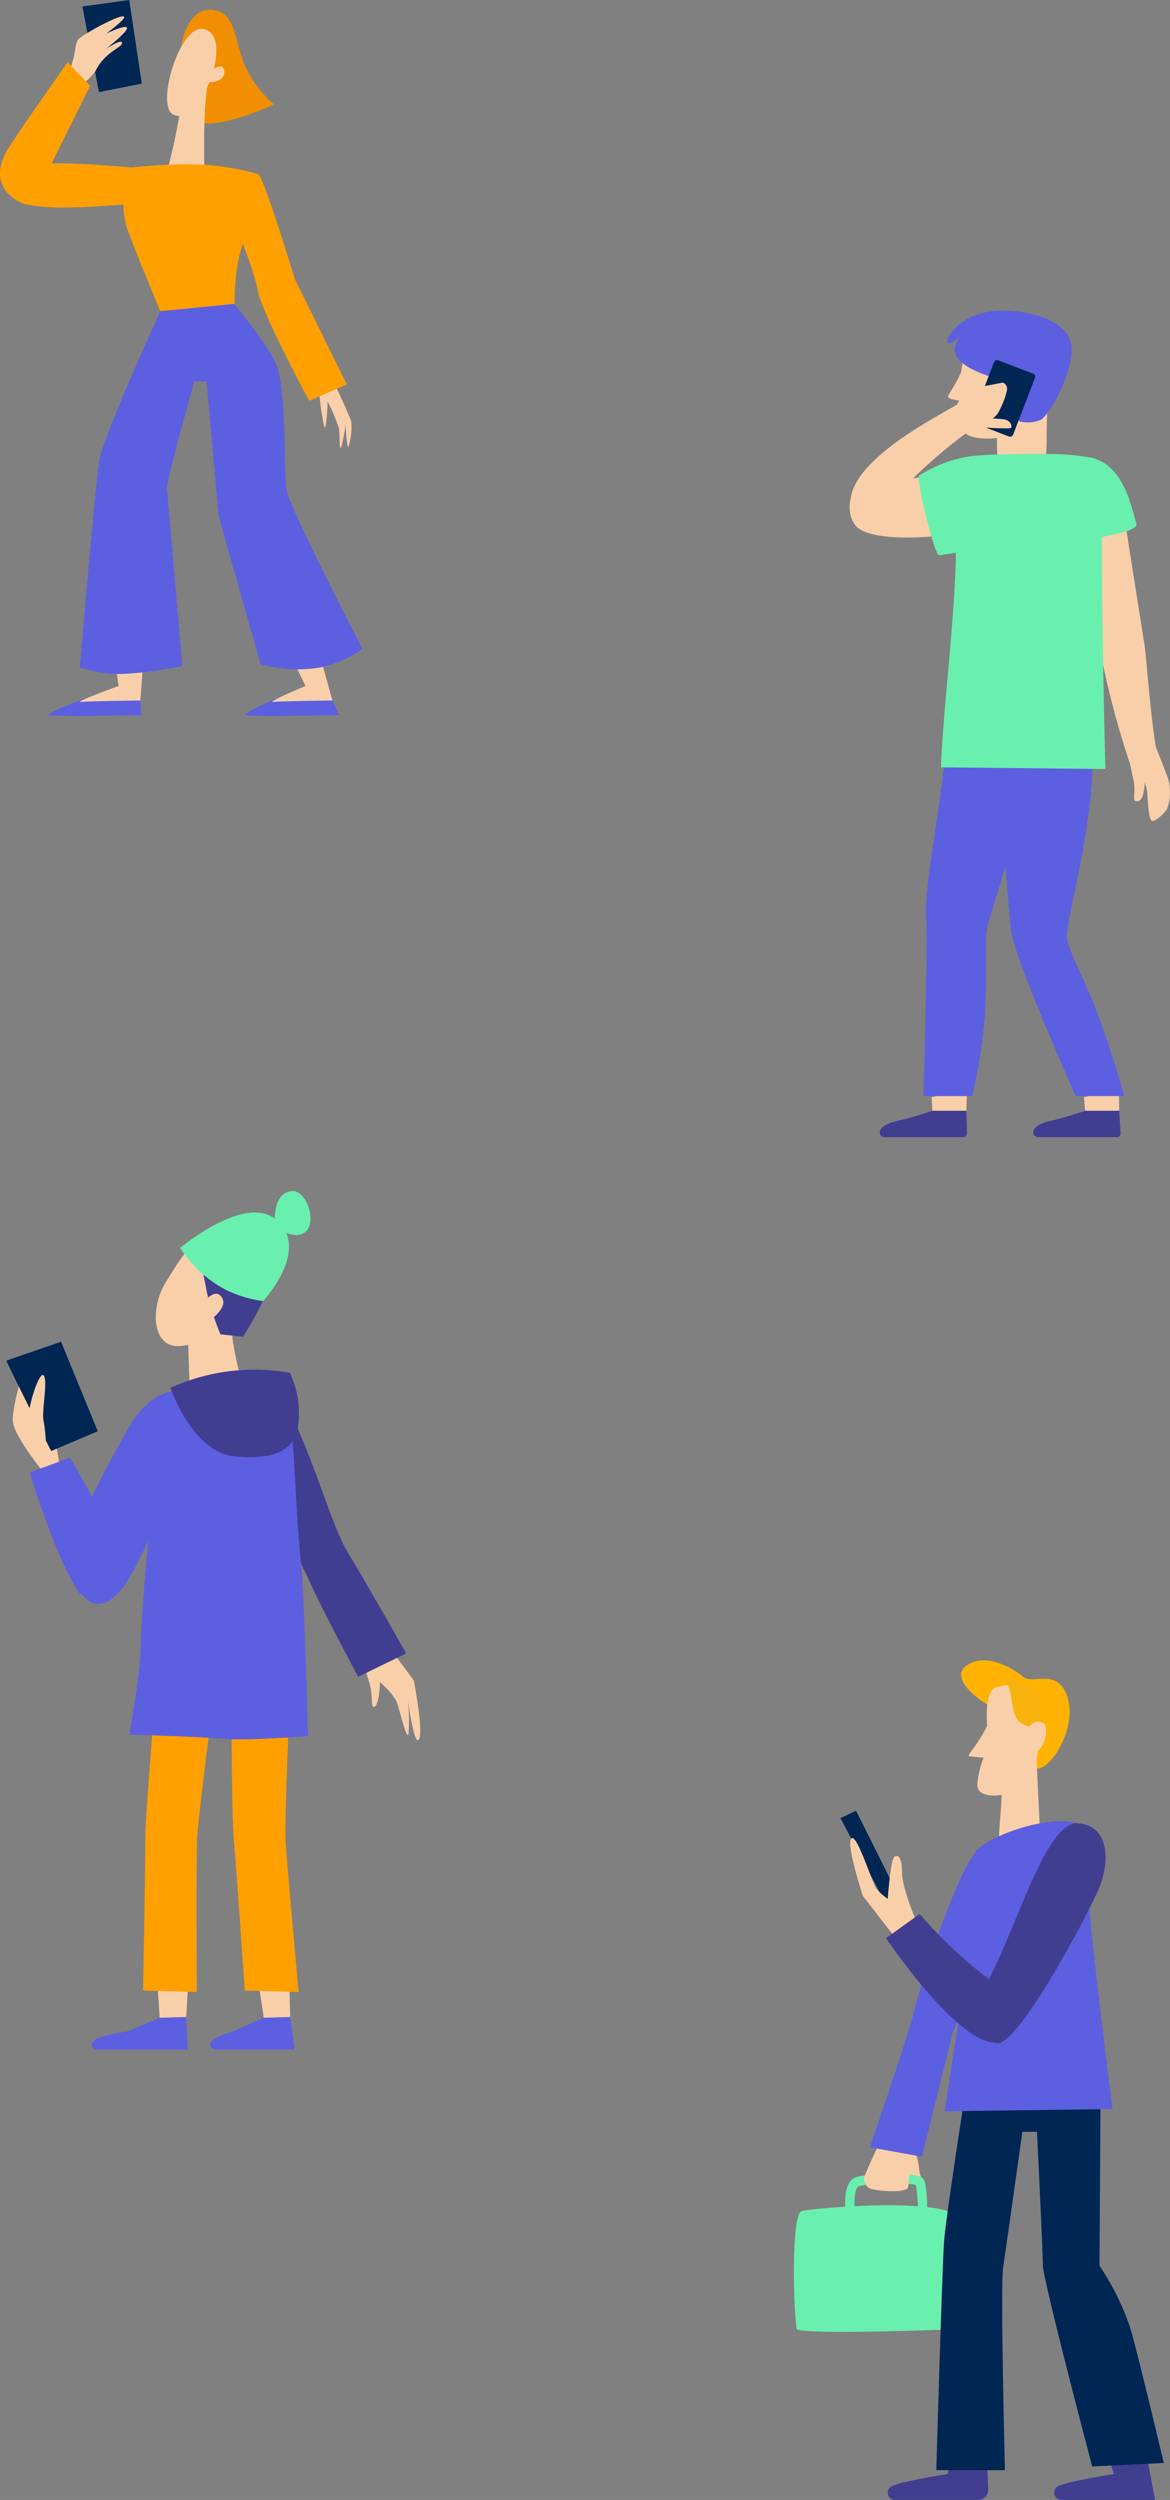 <svg xmlns="http://www.w3.org/2000/svg" width="140.206" height="299.363" viewBox="0 0 140.206 299.363">
  <rect x="0" y="0" width="140.206" height="299.363" fill="#808080" stroke="none"/>
  <g id="Group_7153" data-name="Group 7153" transform="translate(-521.396 -2436.522)">
    <g id="Group_6176" data-name="Group 6176" transform="translate(-2554.881 340.589)">
      <path id="Path_10566" data-name="Path 10566" d="M3116.07,2141.236l-1.586,1.336s.23,2.274.355,2.921.292,1.982.459,1.481a22.68,22.68,0,0,0,.23-2.963,18.9,18.9,0,0,1,1.4,3.339c.041.689,0,2.65.25,2.108a16.831,16.831,0,0,0,.5-2.713s.146,2.942.355,2.692a7.448,7.448,0,0,0,.333-3.026C3118.2,2145.764,3116.07,2141.236,3116.07,2141.236Z" fill="#f9cfaa"/>
      <g id="Group_6174" data-name="Group 6174">
        <path id="Path_10567" data-name="Path 10567" d="M3090.485,2178.076s-9.13,3.286-8.377,3.492,11.145,0,11.145,0l-.157-1.751Z" fill="#5c5fe0"/>
        <path id="Path_10568" data-name="Path 10568" d="M3090.485,2178.076s-5.562,2.007-4.5,1.91,7.109-.169,7.109-.169l.484-6.481-3.676.58Z" fill="#f9cfaa"/>
      </g>
      <g id="Group_6175" data-name="Group 6175">
        <path id="Path_10569" data-name="Path 10569" d="M3112.887,2178.076s-7.971,3.286-7.146,3.492,11.146,0,11.146,0l-.775-1.751Z" fill="#5c5fe0"/>
        <path id="Path_10570" data-name="Path 10570" d="M3110.84,2173.916l2.047,4.16s-4.854,2.007-3.824,1.91,7.049-.169,7.049-.169l-1.8-6.481Z" fill="#f9cfaa"/>
      </g>
      <path id="Path_10571" data-name="Path 10571" d="M3088.055,2099.591c-1.107.925-2.021,1.328-2.394,1.795a17.423,17.423,0,0,0-1.088,3.518l.979.762a5.728,5.728,0,0,0,1.414-3.119c.051-.8,2.591-3.253,2.213-3.609C3088.871,2098.648,3088.414,2099.29,3088.055,2099.591Z" fill="#f9cfaa"/>
      <path id="Path_10572" data-name="Path 10572" d="M3105.864,2104.276c-1.4-2.709-1.161-6.239-3.434-7.013-3.2-1.089-4.643,3.24-4.449,5.368a10.6,10.6,0,0,1-.145,4.159c-.532,2.37.242,3.724,3.095,3.918s8.173-2.273,8.173-2.273A13.733,13.733,0,0,1,3105.864,2104.276Z" fill="#f28f00"/>
      <path id="Path_10573" data-name="Path 10573" d="M3098.174,2105.581c.049,3.773-1.789,10.543-1.789,10.543l4.4.919s-.29-8.27.483-11.558C3101.63,2103.952,3098.174,2105.581,3098.174,2105.581Z" fill="#f9cfaa"/>
      <path id="Path_10574" data-name="Path 10574" d="M3100.5,2099.391c-2.757-.29-5.659,9.431-3.386,10.3s3.839-2.679,4.546-4.691C3102.285,2103.212,3102.836,2099.637,3100.5,2099.391Z" fill="#f9cfaa"/>
      <path id="Path_10575" data-name="Path 10575" d="M3101.269,2104.663l-.58,1.112s2.542.288,2.467-1.306C3103.107,2103.454,3102,2103.937,3101.269,2104.663Z" fill="#f9cfaa"/>
      <path id="Path_10576" data-name="Path 10576" d="M3092.008,2116a10.193,10.193,0,0,0-.435,7.472c1.378,3.7,3.917,9.721,3.917,9.721h8.923a27.8,27.8,0,0,1,.508-6.529c1.451-4.933,2.321-9.866,2.321-9.866a30.258,30.258,0,0,0-6.964-1.16A57.9,57.9,0,0,0,3092.008,2116Z" fill="#ffa000"/>
      <path id="Path_10577" data-name="Path 10577" d="M3094.91,2116.148c-2.322.073-14-1.523-16.177,0-1.976,1.383-2.249,3.12.8,4.208,3.007,1.074,14.291-.218,14.291-.218S3096.3,2116.1,3094.91,2116.148Z" fill="#ffa000"/>
      <path id="Path_10578" data-name="Path 10578" d="M3086.156,2096.707c0,.145,1.983,10.253,1.983,10.253l5.127-1.016-1.5-10.011Z" fill="#002654"/>
      <path id="Path_10579" data-name="Path 10579" d="M3088.986,2099.971s2.224-1.644,2.176-1.982c-.089-.625-4.885,2.031-5.465,2.611s-.339,2.9-1.5,5.417l1.257.58a11.591,11.591,0,0,0,2.273-2.152c.967-2.1,3-2.805,3.144-3.24.295-.886-1.959.628-1.959.628s2.587-2.007,2.587-2.539S3088.986,2099.971,3088.986,2099.971Z" fill="#f9cfaa"/>
      <path id="Path_10580" data-name="Path 10580" d="M3077.064,2114.045c-1.16,2.031-1.378,4.642,1.741,6.166,3.005,1.467,3.337-4.063,3.337-4.063l4.933-9.938-2.684-2.829S3078.03,2112.355,3077.064,2114.045Z" fill="#ffa000"/>
      <path id="Path_10581" data-name="Path 10581" d="M3095.49,2133.2s-6.843,14.9-7.327,17.99-2.321,24.665-2.321,24.665a14.639,14.639,0,0,0,5.223.774,40.469,40.469,0,0,0,7.061-.968s-1.662-19.253-1.838-21.182c-.1-1.064,3.772-14.6,3.772-14.6Z" fill="#5c5fe0"/>
      <path id="Path_10582" data-name="Path 10582" d="M3109.346,2139.483c-1.258-2.708-5.03-7.158-5.03-7.158l-8.826.871.411,6.19,1.354,2.128,3.773.1,1.45,16.153,5.03,17.7a16.234,16.234,0,0,0,7.158.387,13.237,13.237,0,0,0,5.029-2.225s-8.8-17.023-9.092-19.054S3110.6,2142.191,3109.346,2139.483Z" fill="#5c5fe0"/>
      <path id="Path_10583" data-name="Path 10583" d="M3107.242,2116.8l-3.047,5.441s2.539,5.876,2.975,8.487,6.166,13.2,6.166,13.2l4.5-1.958-6.238-12.623S3108.113,2117.744,3107.242,2116.8Z" fill="#ffa000"/>
    </g>
    <g id="Group_6181" data-name="Group 6181" transform="translate(-2554.881 340.589)">
      <path id="Path_10610" data-name="Path 10610" d="M3107.063,2332.012c.026.3.823,5.544.823,5.544l3.167-.085-.139-5.459Z" fill="#f9cfaa"/>
      <path id="Path_10611" data-name="Path 10611" d="M3111,2298.694l-7.156-4.4c.243,4.062.123,18.168.468,22.118s1.3,17.886,1.3,17.886l6.447.17s-1.5-16.363-1.577-18.507S3111,2298.694,3111,2298.694Z" fill="#ffa000"/>
      <path id="Path_10612" data-name="Path 10612" d="M3107.886,2337.556l-3.749,1.65a12.064,12.064,0,0,0-2.133.847,1.474,1.474,0,0,0-.42.337.619.619,0,0,0,.514.974h9.507l-.552-3.893Z" fill="#5c5fe0"/>
      <path id="Path_10613" data-name="Path 10613" d="M3095.412,2337.556l3.173-.085.339-5.459h-3.851C3095.073,2332.308,3095.412,2337.556,3095.412,2337.556Z" fill="#f9cfaa"/>
      <path id="Path_10614" data-name="Path 10614" d="M3093.691,2316.411c0,3.95-.268,17.886-.268,17.886l6.432.17s-.071-16.363.042-18.507,2.031-17.266,2.031-17.266l-6.77-4.4C3095.045,2298.355,3093.691,2312.461,3093.691,2316.411Z" fill="#ffa000"/>
      <path id="Path_10615" data-name="Path 10615" d="M3122.646,2292.826l-2.859.7a14.861,14.861,0,0,0,.7,3.767c.558,1.6.14,3.347.7,3s.627-2.93.627-2.93a9.737,9.737,0,0,1,1.953,2.232c.349.837,1.256,4.882,1.465,3.976a23.659,23.659,0,0,0-.07-4.046s.767,5.72,1.325,4.673-.628-7.044-.628-7.044Z" fill="#f9cfaa"/>
      <path id="Path_10616" data-name="Path 10616" d="M3082.631,2262.611l-3.3-3.47s-1.608,5.078-1.524,6.94,4.232,6.855,4.232,6.855l1.693.508-1.016-6.432Z" fill="#f9cfaa"/>
      <path id="Path_10617" data-name="Path 10617" d="M3110.392,2263.8l-2.116,11.51s4.063,7.617,5.248,10.326,5.67,11.087,5.67,11.087l5.755-2.793s-4.57-8.125-6.855-11.849S3114.031,2270.651,3110.392,2263.8Z" fill="#413d91"/>
      <path id="Path_10618" data-name="Path 10618" d="M3104.146,2252.609l-5.425,1.117c.107,3.4.319,9.308.319,9.308l6.861.425a42.4,42.4,0,0,1-1.755-7.127A35.632,35.632,0,0,1,3104.146,2252.609Z" fill="#f9cfaa"/>
      <path id="Path_10619" data-name="Path 10619" d="M3101.167,2244.245c-1.862-.085-3.47,2.708-5.078,5.332s-1.758,7.056,1.1,7.532a5.729,5.729,0,0,0,3.978-1.269s6.009-2.708,5.332-6.178S3101.167,2244.245,3101.167,2244.245Z" fill="#f9cfaa"/>
      <path id="Path_10620" data-name="Path 10620" d="M3100.024,2246.149a37.906,37.906,0,0,1,1.016,4.4,32.273,32.273,0,0,0,1.65,5.163l2.709.3s3.343-5.163,3.216-7.278S3100.024,2246.149,3100.024,2246.149Z" fill="#413d91"/>
      <path id="Path_10621" data-name="Path 10621" d="M3100.7,2251.862l.423,2.412s2.434-1.607,1.82-2.835C3102.182,2249.915,3100.7,2251.862,3100.7,2251.862Z" fill="#f9cfaa"/>
      <path id="Path_10622" data-name="Path 10622" d="M3109.207,2241.875c-3.731-2.881-11.341,3.5-11.341,3.5a14.632,14.632,0,0,0,5.628,5.093,15.032,15.032,0,0,0,4.317,1.269S3113.72,2245.359,3109.207,2241.875Z" fill="#69f0ae"/>
      <path id="Path_10623" data-name="Path 10623" d="M3111.167,2238.569c-2.447.319-1.915,4.308-1.915,4.308s2.34,1.7,3.67.531S3113.031,2238.325,3111.167,2238.569Z" fill="#69f0ae"/>
      <path id="Path_10624" data-name="Path 10624" d="M3091.567,2267.128c-2.836,5.052-8.089,14.187-6.481,18,1.108,2.624,3.138,4.329,5.755,1.1s8.23-17.438,8.23-17.438l-.436-5.933C3097.675,2262.154,3094.359,2262.154,3091.567,2267.128Z" fill="#5c5fe0"/>
      <path id="Path_10625" data-name="Path 10625" d="M3084.663,2270.482l-4.825,1.777s3.3,10.918,6.094,14.642c0,0,4.571-5.247,2.963-8.633S3084.663,2270.482,3084.663,2270.482Z" fill="#5c5fe0"/>
      <path id="Path_10626" data-name="Path 10626" d="M3110.392,2263.8c-1.354-2.624-15.15.338-15.15.338.593,5.163-1.777,16.674-2.116,29.538-.076,2.908-1.354,9.987-1.354,9.987s7.617.169,11.68.508c2.469.206,9.733-.339,9.733-.339s-.426-17.118-.846-20.9C3111.492,2275.306,3111.746,2266.419,3110.392,2263.8Z" fill="#5c5fe0"/>
      <path id="Path_10627" data-name="Path 10627" d="M3096.7,2262.129s2.606,7.659,7.659,8.191c4,.421,6.869-.35,7.552-3.085a11.363,11.363,0,0,0-.9-6.914A24.323,24.323,0,0,0,3096.7,2262.129Z" fill="#413d91"/>
      <path id="Path_10628" data-name="Path 10628" d="M3077.046,2258.859c.056.338,5.36,10.833,5.36,10.833l5.586-2.37-4.4-10.72Z" fill="#002654"/>
      <path id="Path_10629" data-name="Path 10629" d="M3081.531,2260.664c-.508-.762-2.2,4.147-1.946,6.856l2.2,3.047a21.955,21.955,0,0,0-.254-4.317C3081.193,2265.15,3082.039,2261.426,3081.531,2260.664Z" fill="#f9cfaa"/>
      <path id="Path_10630" data-name="Path 10630" d="M3095.412,2337.556l-3.894,1.65a16.425,16.425,0,0,0-3.639.847,1.7,1.7,0,0,0-.451.337.581.581,0,0,0,.429.974h10.94l-.212-3.893Z" fill="#5c5fe0"/>
    </g>
    <g id="Group_6183" data-name="Group 6183" transform="translate(-2533.881 340.589)">
      <path id="Path_10646" data-name="Path 10646" d="M3177.931,2296.761c-1.084-.908-4.333-3.045-6.792-1.405s2.43,4.947,3.074,4.918c0,0,3.477,6.244,5,7.3s5.391-4.648,3.905-8.648C3181.908,2295.669,3179.014,2297.668,3177.931,2296.761Z" fill="#ffb300"/>
      <path id="Path_10647" data-name="Path 10647" d="M3169.43,2389.9l-.608,2.292s-6.03.943-6.8,1.527l-.023.018a.867.867,0,0,0,.527,1.555h9.966a1.207,1.207,0,0,0,1.206-1.255l-.171-4.272Z" fill="#413d91"/>
      <path id="Path_10648" data-name="Path 10648" d="M3187.767,2389.053l1,3.143s-6.029.943-6.8,1.527l-.023.018a.867.867,0,0,0,.527,1.555h11.223l-1.252-6.661Z" fill="#413d91"/>
      <path id="Path_10649" data-name="Path 10649" d="M3163.908,2351.649s0,2.9.176,4.04a3.393,3.393,0,0,0,1.756,2.547c.7.175-.439-1.669-.439-2.811A8.514,8.514,0,0,0,3163.908,2351.649Z" fill="#f9cfaa"/>
      <path id="Path_10650" data-name="Path 10650" d="M3151.35,2360.7c-1.317.351-.974,12.391-.593,14.107.176.791,19.562.032,19.562.032s.791-9.573.264-12.822S3152.667,2360.343,3151.35,2360.7Z" fill="#69f0ae"/>
      <path id="Path_10651" data-name="Path 10651" d="M3157.828,2356.659c-1.993.748-1.059,5.355-1.048,5.4l1.083-.27c-.225-.9-.393-3.8.357-4.085a20.552,20.552,0,0,1,6.825-.143,23.768,23.768,0,0,1,.238,3.924h1.116c0-1.473-.058-4.032-.446-4.613C3165.287,2355.873,3158.968,2356.232,3157.828,2356.659Z" fill="#69f0ae"/>
      <path id="Path_10652" data-name="Path 10652" d="M3161.713,2350.683a45.617,45.617,0,0,0-2.819,5.824,1.261,1.261,0,0,0,.744,1.534c.878.264,4.091.535,4.44-.139.166-.322.094-3.97.533-5.111S3161.713,2350.683,3161.713,2350.683Z" fill="#f9cfaa"/>
      <path id="Path_10653" data-name="Path 10653" d="M3178.37,2347.112l-7.143-2.459c-.469,3.161-2.576,16.627-2.81,19.555s-.937,27.518-.937,27.518h8.221s-.56-21.951-.209-24.293S3178.37,2347.112,3178.37,2347.112Z" fill="#002654"/>
      <path id="Path_10654" data-name="Path 10654" d="M3187.035,2367.252l.117-20.375-12.178-1.522.468,5.855h4.1s.7,14.169.7,15.925,5.92,24.15,5.92,24.15l8.578-.419s-3.388-14.243-4.045-16.25A31.439,31.439,0,0,0,3187.035,2367.252Z" fill="#002654"/>
      <path id="Path_10655" data-name="Path 10655" d="M3155.986,2313.647l5.905,11.148.607-2.759-4.635-9.271Z" fill="#002654"/>
      <path id="Path_10656" data-name="Path 10656" d="M3164.787,2336.9c-.439,2.108-5.27,16.159-5.27,16.159l6.236,1.142,3.688-14.842,6.587-15.281-3.6-6.674C3169.617,2320.56,3165.226,2334.787,3164.787,2336.9Z" fill="#5c5fe0"/>
      <path id="Path_10657" data-name="Path 10657" d="M3174.8,2297.932c-1.815.468-1.229,5.035-1,7.084a11.408,11.408,0,0,0-1.405,4.567c-.173,2.129,4.646,1.615,6.206-.527,1.961-2.693.585-7.553-.059-9.368S3176.613,2297.463,3174.8,2297.932Z" fill="#f9cfaa"/>
      <path id="Path_10658" data-name="Path 10658" d="M3171.438,2306.242a28.278,28.278,0,0,0,3.6.205l-.974-4.889C3172.5,2305.13,3171.024,2306.066,3171.438,2306.242Z" fill="#f9cfaa"/>
      <path id="Path_10659" data-name="Path 10659" d="M3176.2,2296.819l-.878.176c1.581.673.82,4.069,2.166,5.152a2.756,2.756,0,0,0,2.781.41l-.468-4.04Z" fill="#f8b20d"/>
      <path id="Path_10660" data-name="Path 10660" d="M3180.3,2302.264c-1.23-.7-2.02.937-2.02.937s-1.249,1.89.293,2.518C3180.3,2306.421,3181.176,2302.764,3180.3,2302.264Z" fill="#f9cfaa"/>
      <path id="Path_10661" data-name="Path 10661" d="M3175.12,2308.382c.644,2.459-.614,8.431.117,8.519a28.9,28.9,0,0,0,4.684-1.2l-.468-9.924Z" fill="#f9cfaa"/>
      <path id="Path_10662" data-name="Path 10662" d="M3185.776,2323.283c.088-2.284,1.669-5.533-.176-8.168s-10.8,0-13.173,2.284-.966,11.943-.966,11.943l-2.986,19.409,20.111-.263S3185.688,2325.566,3185.776,2323.283Z" fill="#5c5fe0"/>
      <path id="Path_10663" data-name="Path 10663" d="M3162.44,2318.311c-.45.376-.784,5-.784,5a7.726,7.726,0,0,1-1.3-1.136c-.537-.62-2.376-6.737-3.054-6.091s1.379,6.878,1.379,6.878l4.978,6.415,1.38-.022.288-2.753s-1.935-4.408-1.944-6.341S3162.891,2317.936,3162.44,2318.311Z" fill="#f9cfaa"/>
      <path id="Path_10664" data-name="Path 10664" d="M3173.217,2332.5a53.4,53.4,0,0,1-7.728-7.377l-4.04,2.9s9.661,14.315,13.964,12.3C3177.5,2339.341,3176.982,2335.242,3173.217,2332.5Z" fill="#413d91"/>
      <path id="Path_10665" data-name="Path 10665" d="M3184.373,2314.267c-4.231-.233-8.345,16.393-11.858,20.608,0,0-.176,4.743,2.108,5.709s11.036-15.3,12.382-18.618C3188.323,2318.716,3188.18,2314.476,3184.373,2314.267Z" fill="#413d91"/>
    </g>
    <g id="Group_6195" data-name="Group 6195" transform="translate(-2538.881 340.589)">
      <g id="Group_6184" data-name="Group 6184">
        <path id="Path_10666" data-name="Path 10666" d="M3197.438,2173.231c-.254-1.694-1.867-11.736-2.263-14.383,0,0-4.917-2-4.8.5a104.768,104.768,0,0,0,5.588,28.856c.613,1.686,3.626.114,3.342-.588C3198.409,2185.393,3197.691,2174.925,3197.438,2173.231Z" fill="#f9cfaa"/>
        <path id="Path_10667" data-name="Path 10667" d="M3195.843,2186.432c-.329.78.1,2.015.311,3.16s-.179,2.222.22,2.281c.955.141,1.013-1.369,1.1-2.437a5.06,5.06,0,0,0-.084-1.368Z" fill="#f9cfaa"/>
        <path id="Path_10668" data-name="Path 10668" d="M3198.766,2185.345c-.34-.84-1.891,2.556-1.891,2.556.29.85.724,2.124.836,2.6s.108,3.434.6,3.726c.252.149,1.4-.7,1.847-1.495a5.857,5.857,0,0,0,.147-3.35C3200.126,2188.734,3199.346,2186.78,3198.766,2185.345Z" fill="#f9cfaa"/>
      </g>
      <path id="Path_10669" data-name="Path 10669" d="M3175,2144.343c-1.838,1.226-13.555,6.868-12.776,12.3,0,0,2.679,2.7,3.1,1.929,2.565-4.645,10.29-10.578,11.021-10.936C3176.2,2147.2,3175.94,2143.713,3175,2144.343Z" fill="#f9cfaa"/>
      <path id="Path_10670" data-name="Path 10670" d="M3176.345,2147.633c.02.059.038.062.056-.009C3176.405,2147.609,3176.384,2147.613,3176.345,2147.633Z" fill="#f9cfaa"/>
      <path id="Path_10671" data-name="Path 10671" d="M3190.175,2150.614c-2.642-.163-1.58,6-1.58,6l2.158,3.852s6.163-.77,5.7-1.849S3195.183,2150.922,3190.175,2150.614Z" fill="#69f0ae"/>
      <g id="Group_6187" data-name="Group 6187">
        <g id="Group_6186" data-name="Group 6186">
          <path id="Path_10672" data-name="Path 10672" d="M3173.885,2143.5c.08.25,1.821.478,1.821.478l-.214-3.575C3174.622,2142.372,3173.8,2143.25,3173.885,2143.5Z" fill="#f9cfaa"/>
          <path id="Path_10673" data-name="Path 10673" d="M3176.834,2136.119c-1.473,1.167-2.49,11.039-.523,11.936,2.135.973,6.84.026,7.428-1.443s2.033-9.232,2.033-9.232C3185.269,2135.955,3178.943,2134.447,3176.834,2136.119Z" fill="#f9cfaa"/>
          <path id="Path_10674" data-name="Path 10674" d="M3179.776,2145.441s-.1,4.777.055,5.277,5.374.28,5.68-.058c.4-.44-.085-4.142.57-7.917l-3.386-1.189Z" fill="#f9cfaa"/>
          <path id="Path_10675" data-name="Path 10675" d="M3177.558,2133.535c-2.715.859-4.05,3.06-3.738,3.432s1.842-1.005,1.842-1.005a3.324,3.324,0,0,0-1,1.669c-.133,2.495,5.387,3.732,6.4,3.954,1.883.415.066,4.657,1.622,4.86a4.064,4.064,0,0,0,2.393-.275c1.639-1.356,4.133-6.842,3.531-9.2C3187.72,2133.5,3180.911,2132.475,3177.558,2133.535Z" fill="#5c5fe0"/>
          <g id="Group_6185" data-name="Group 6185">
            <path id="Path_10676" data-name="Path 10676" d="M3181.761,2141.2c-.6-.113-1.291.469-1.546,1.3s.023,1.6.622,1.709,1.291-.469,1.546-1.3S3182.36,2141.309,3181.761,2141.2Z" fill="#ed8766"/>
            <path id="Path_10677" data-name="Path 10677" d="M3181.655,2141.692c-.32-.061-.746.326-.882.77s-.041.983.279,1.044.69-.251.826-.7S3181.975,2141.752,3181.655,2141.692Z" fill="#241d48"/>
            <path id="Path_10678" data-name="Path 10678" d="M3181.213,2141.635l-.555.734s-.143,1.4-.119,1.255.084-.16.542-.489S3180.644,2142.774,3181.213,2141.635Z" fill="#ed8766"/>
          </g>
          <path id="Path_10679" data-name="Path 10679" d="M3175.413,2146.315a2.8,2.8,0,0,0,1-.929l-1.126-.006C3175.316,2145.713,3175.358,2146.027,3175.413,2146.315Z" fill="#fff"/>
        </g>
      </g>
      <path id="Path_10680" data-name="Path 10680" d="M3173.9,2180.117l-.4,11.505,1.3-.565,13.16,1.772s1.059.127,2.236-2.157c2.381-4.623-.423-12.1-.423-12.1Z" fill="#241d48"/>
      <g id="Group_6191" data-name="Group 6191">
        <path id="Path_10681" data-name="Path 10681" d="M3194.38,2226.46l-4.208.847.259,3.005a36.962,36.962,0,0,0,3.978-1.369C3194.366,2228.789,3194.38,2226.46,3194.38,2226.46Z" fill="#f9cfaa"/>
        <path id="Path_10682" data-name="Path 10682" d="M3188.138,2208.264c-.235-2.311,4.177-16.436,2.8-25.065-.705-4.412-10.764.616-10.764.616-.212,7.165.888,19.936,1.24,23.4s7.781,19.975,7.781,19.975h5.83s-1.464-5.241-3.374-10.27C3190.254,2213.251,3188.287,2209.727,3188.138,2208.264Z" fill="#5c5fe0"/>
        <g id="Group_6190" data-name="Group 6190">
          <g id="Group_6188" data-name="Group 6188">
            <path id="Path_10683" data-name="Path 10683" d="M3194.409,2228.943h-4.129s-2.509.857-4.016,1.177c-2.907.616-2.344,2.008-1.523,2.008h9.4a.469.469,0,0,0,.432-.532Z" fill="#f4d5b1"/>
          </g>
          <g id="Group_6189" data-name="Group 6189">
            <path id="Path_10684" data-name="Path 10684" d="M3194.409,2228.943h-4.129s-2.509.857-4.016,1.177c-2.907.616-2.344,2.008-1.523,2.008h9.4a.469.469,0,0,0,.432-.532Z" fill="#413d91"/>
          </g>
        </g>
      </g>
      <path id="Path_10685" data-name="Path 10685" d="M3171.923,2227.307l.154,3.005a38.225,38.225,0,0,0,4.027-1.369c-.039-.154.057-2.483.057-2.483Z" fill="#f9cfaa"/>
      <path id="Path_10686" data-name="Path 10686" d="M3173.824,2183.411c-.462,7.165-2.81,18.678-2.579,22.145s-.3,21.636-.3,21.636h5.83a63.105,63.105,0,0,0,1.5-9.4c.328-4.018-.025-9.031.281-10.685.422-2.277,6.634-19.666,5.94-24.057S3173.824,2183.411,3173.824,2183.411Z" fill="#5c5fe0"/>
      <g id="Group_6194" data-name="Group 6194">
        <g id="Group_6192" data-name="Group 6192">
          <path id="Path_10687" data-name="Path 10687" d="M3171.974,2228.943s-2.539.857-4.057,1.177c-2.928.616-2.414,2.008-1.593,2.008h9.4a.488.488,0,0,0,.45-.532l-.074-2.653Z" fill="#f4d5b1"/>
        </g>
        <g id="Group_6193" data-name="Group 6193">
          <path id="Path_10688" data-name="Path 10688" d="M3171.974,2228.943s-2.539.857-4.057,1.177c-2.928.616-2.414,2.008-1.593,2.008h9.4a.488.488,0,0,0,.45-.532l-.074-2.653Z" fill="#413d91"/>
        </g>
      </g>
      <path id="Path_10689" data-name="Path 10689" d="M3192.345,2152.149c.027-2.016-5.444-1.849-8.774-1.849-7.705,0-10.689.427-9.794,2.51,2.6,6.049-.337,24.325-.748,35.008l19.715.206S3192.152,2166.716,3192.345,2152.149Z" fill="#69f0ae"/>
      <path id="Path_10690" data-name="Path 10690" d="M3163.881,2154.095c-1.983.266-2.278,3.254-1.1,4.751,1.6,2.028,9.12,1.471,11.36,1.081l-.839-7.272S3165.9,2153.823,3163.881,2154.095Z" fill="#f9cfaa"/>
      <path id="Path_10691" data-name="Path 10691" d="M3174.776,2150.936a17.285,17.285,0,0,0-4.358,1.937c-.417.264,1.836,9.607,2.39,9.56s4.655-.75,4.655-.75S3175.8,2150.7,3174.776,2150.936Z" fill="#69f0ae"/>
      <rect id="Rectangle_308" data-name="Rectangle 308" width="8.061" height="5.249" rx="0.375" transform="translate(3176.646 2146.461) rotate(-68.983)" fill="#002654"/>
      <path id="Path_10692" data-name="Path 10692" d="M3180.452,2141.746l-2.77.535s-2.244.591-2.728,2.211a9.348,9.348,0,0,0-.033,3.809s4.131-1.7,4.914-2.845a10.121,10.121,0,0,0,1.1-2.746A.808.808,0,0,0,3180.452,2141.746Z" fill="#f9cfaa"/>
      <path id="Path_10693" data-name="Path 10693" d="M3180.4,2146.124c-.9-.079-3.28-.218-3.28-.218l-.438,1.124s4.718.344,4.78.125S3181.462,2146.218,3180.4,2146.124Z" fill="#f9cfaa"/>
    </g>
  </g>
</svg>

